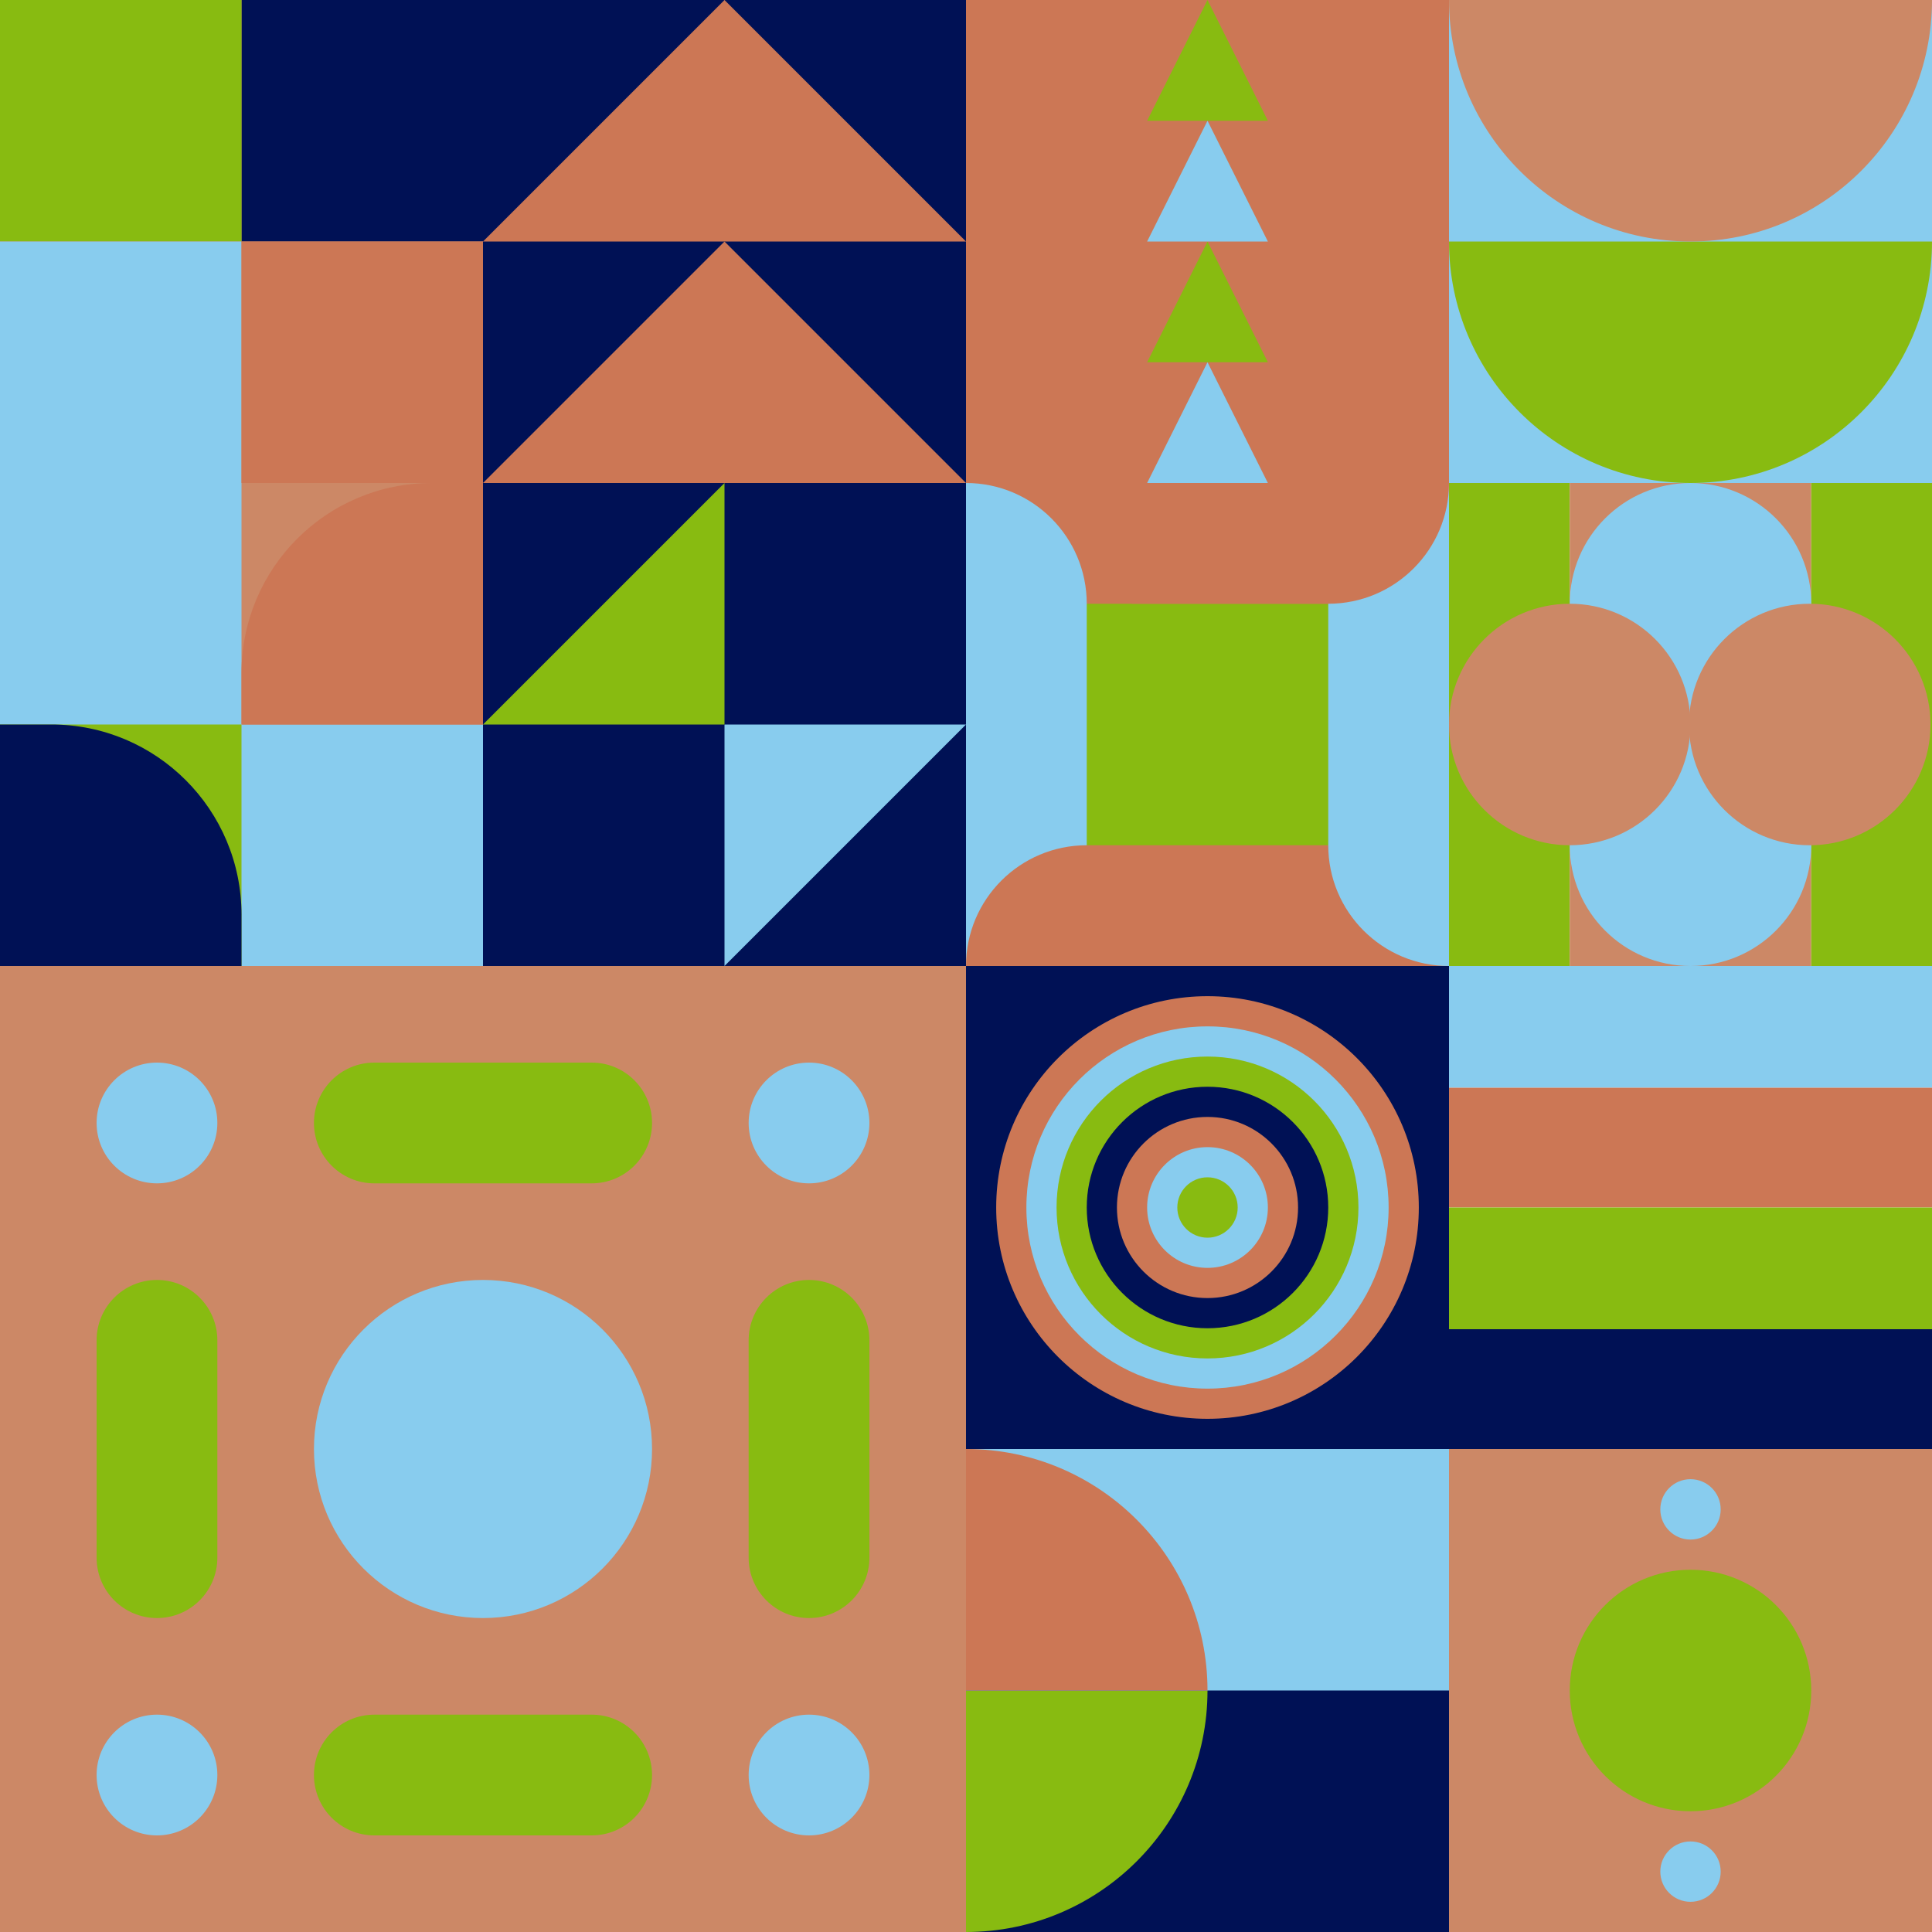 <svg id="geo" xmlns="http://www.w3.org/2000/svg" width="1280" height="1280" viewBox="0 0 1280 1280" fill="none" style="width:640px;height:640px"><g class="svg-image"><g class="block-0" transform="translate(0,0), scale(1), rotate(0, 160, 160)" height="320" width="320" clip-path="url(#trim)"><rect width="320" height="320" fill="#cc7755"/><rect y="320" width="320" height="320" transform="rotate(-90 0 320)" fill="#cc8866"/><rect x="160" y="160" width="160" height="160" transform="rotate(-90 160 160)" fill="#001155"/><rect y="160" width="160" height="160" transform="rotate(-90 0 160)" fill="#88bb11"/><rect width="160" height="160" transform="matrix(0 -1 -1 0 160 320)" fill="#88ccee"/><rect width="160" height="160" transform="matrix(0 -1 -1 0 320 320)" fill="#cc7755"/></g><g class="block-1" transform="translate(320,0), scale(1), rotate(0, 160, 160)" height="320" width="320" clip-path="url(#trim)"><style>@keyframes geo-4-a0_t{0%,13.636%{transform:translate(0,0);animation-timing-function:ease-in-out}50%,63.636%{transform:translate(0,-160px);animation-timing-function:ease-in-out}to{transform:translate(0,-320px)}}@keyframes geo-4-a1_t{0%,13.636%{transform:translate(0,160px);animation-timing-function:ease-in-out}50%,63.636%{transform:translate(0,0);animation-timing-function:ease-in-out}to{transform:translate(0,-160px)}}@keyframes geo-4-a2_t{0%,13.636%{transform:translate(0,320px);animation-timing-function:ease-in-out}50%,63.636%{transform:translate(0,160px);animation-timing-function:ease-in-out}to{transform:translate(0,0)}}@keyframes geo-4-a3_t{0%,13.636%{transform:translate(0,0);animation-timing-function:ease-in-out}50%,63.636%{transform:translate(0,-160px);animation-timing-function:ease-in-out}to{transform:translate(0,-320px)}}</style><rect width="320" height="320" fill="#001155"/><path d="M320 320H0l160-160 160 160Z" fill="#cc7755" style="animation:2.2s ease-in-out infinite both geo-4-a0_t"/><path d="M320 320H0l160-160 160 160Z" fill="#cc7755" transform="translate(0 160)" style="animation:2.2s ease-in-out infinite both geo-4-a1_t"/><path d="M320 320H0l160-160 160 160Z" fill="#cc7755" transform="translate(0 320)" style="animation:2.2s ease-in-out infinite both geo-4-a2_t"/><path d="M320 160H0L160 0l160 160Z" fill="#cc7755" style="animation:2.2s ease-in-out infinite both geo-4-a3_t"/></g><g class="block-2" transform="translate(640,0), scale(1), rotate(0, 160, 160)" height="320" width="320" clip-path="url(#trim)"><rect width="320" height="320" fill="#cc7755"/><path d="M160 240L200 320H120L160 240Z" fill="#88ccee"/><path d="M160 160L200 240H120L160 160Z" fill="#88bb11"/><path d="M160 80L200 160H120L160 80Z" fill="#88ccee"/><path d="M160 0L200 80H120L160 0Z" fill="#88bb11"/></g><g class="block-3" transform="translate(960,0), scale(1), rotate(0, 160, 160)" height="320" width="320" clip-path="url(#trim)"><rect width="320" height="320" fill="#88ccee"/><path fill-rule="evenodd" clip-rule="evenodd" d="M160 320c88.366 0 160-71.634 160-160H0c0 88.366 71.634 160 160 160Z" fill="#88bb11"/><path fill-rule="evenodd" clip-rule="evenodd" d="M160 160c88.366 0 160-71.634 160-160H0c0 88.366 71.634 160 160 160Z" fill="#cc8866"/></g><g class="block-4" transform="translate(0,320), scale(1), rotate(0, 160, 160)" height="320" width="320" clip-path="url(#trim)"><rect width="320" height="320" fill="white"/><rect y="320" width="320" height="320" transform="rotate(-90 0 320)" fill="#88ccee"/><rect x="160" y="160" width="160" height="160" transform="rotate(-90 160 160)" fill="#cc8866"/><path fill-rule="evenodd" clip-rule="evenodd" d="M320 -9.15527e-05H286C216.412 -9.15527e-05 160 56.412 160 126V160H320V-9.15527e-05Z" fill="#cc7755"/><rect width="160" height="160" transform="matrix(0 -1 -1 0 160 320)" fill="#88bb11"/><path fill-rule="evenodd" clip-rule="evenodd" d="M3.05176e-05 160H34C103.588 160 160 216.412 160 286V320H3.05176e-05V160Z" fill="#001155"/></g><g class="block-5" transform="translate(320,320), scale(1), rotate(0, 160, 160)" height="320" width="320" clip-path="url(#trim)"><rect width="320" height="320" fill="#88bb11"/><rect width="320" height="320" fill="#001155"/><path d="M160 320V160H320L160 320Z" fill="#88ccee"/><path d="M160 0V160H0L160 0Z" fill="#88bb11"/></g><g class="block-6" transform="translate(640,320), scale(1), rotate(180, 160, 160)" height="320" width="320" clip-path="url(#trim)"><rect width="320" height="320" fill="#88bb11"/><path d="M320 320H0V320C0 275.817 35.817 240 80 240H320V320Z" fill="#cc7755"/><path d="M320 0V320V320C275.817 320 240 284.183 240 240V0H320Z" fill="#88ccee"/><path d="M0 0L320 0V0C320 44.183 284.183 80 240 80L0 80V0Z" fill="#cc7755"/><path d="M0 320V0V0C44.183 0 80 35.817 80 80V320H0Z" fill="#88ccee"/><path d="M210 320H0V320C0 275.817 35.817 240 80 240H210V320Z" fill="#cc7755"/></g><g class="block-7" transform="translate(960,320), scale(1), rotate(90, 160, 160)" height="320" width="320" clip-path="url(#trim)"><rect width="320" height="320" fill="white"/><rect y="240" width="320" height="80" fill="#88bb11"/><rect y="80" width="320" height="160" fill="#cc8866"/><rect width="320" height="80" fill="#88bb11"/><circle cx="240" cy="160" r="80" fill="#88ccee"/><circle cx="80" cy="160" r="80" fill="#88ccee"/><circle cx="160" cy="240" r="80" fill="#cc8866"/><circle cx="160" cy="81" r="80" fill="#cc8866"/></g><g class="block-8" transform="translate(0,640), scale(2), rotate(0, 160, 160)" height="640" width="640" clip-path="url(#trim)"><rect width="320" height="320" fill="#cc8866"/><circle cx="268" cy="52" r="20" fill="#88ccee"/><circle cx="52" cy="52" r="20" fill="#88ccee"/><circle cx="268" cy="268" r="20" fill="#88ccee"/><circle cx="52" cy="268" r="20" fill="#88ccee"/><circle cx="160" cy="160" r="56" fill="#88ccee"/><path d="M248 124c0-11.046 8.954-20 20-20s20 8.954 20 20v72c0 11.046-8.954 20-20 20s-20-8.954-20-20v-72ZM32 124c0-11.046 8.954-20 20-20s20 8.954 20 20v72c0 11.046-8.954 20-20 20s-20-8.954-20-20v-72ZM124 72c-11.046 0-20-8.954-20-20s8.954-20 20-20h72c11.046 0 20 8.954 20 20s-8.954 20-20 20h-72ZM124 288c-11.046 0-20-8.954-20-20s8.954-20 20-20h72c11.046 0 20 8.954 20 20s-8.954 20-20 20h-72Z" fill="#88bb11"/></g><g class="block-9" transform="translate(640,640), scale(1), rotate(270, 160, 160)" height="320" width="320" clip-path="url(#trim)"><rect width="320" height="320" fill="#001155"/><circle cx="160" cy="160" r="140" fill="#cc7755"/><circle cx="160" cy="160" r="120" fill="#88ccee"/><circle cx="160" cy="160" r="100" fill="#88bb11"/><circle cx="160" cy="160" r="80" fill="#001155"/><circle cx="160" cy="160" r="60" fill="#cc7755"/><circle cx="160" cy="160" r="40" fill="#88ccee"/><circle cx="160" cy="160" r="20" fill="#88bb11"/></g><g class="block-10" transform="translate(960,640), scale(1), rotate(0, 160, 160)" height="320" width="320" clip-path="url(#trim)"><rect width="320" height="320" fill="white"/><rect width="320" height="80.64" fill="#88ccee"/><rect y="80.64" width="320" height="79.36" fill="#cc7755"/><rect y="160" width="320" height="80.64" fill="#88bb11"/><rect y="240.64" width="320" height="79.36" fill="#001155"/></g><g class="block-11" transform="translate(640,960), scale(1), rotate(90, 160, 160)" height="320" width="320" clip-path="url(#trim)"><rect width="320" height="320" fill="#88bb11"/><rect y="320" width="320" height="320" transform="rotate(-90 0 320)" fill="#001155"/><path d="M160 320V160C248.366 160 320 231.634 320 320H160Z" fill="#88bb11"/><rect y="320" width="320" height="160" transform="rotate(-90 0 320)" fill="#88ccee"/><path d="M160 320V160C71.634 160 0 231.634 0 320H160Z" fill="#cc7755"/></g><g class="block-12" transform="translate(960,960), scale(1), rotate(90, 160, 160)" height="320" width="320" clip-path="url(#trim)"><style>@keyframes geo-37a0_t{0%,13.636%{transform:translate(160px,160px) rotate(0deg) translate(-140px,-20px)}50%,63.636%{transform:translate(160px,160px) rotate(90deg) translate(-140px,-20px)}to{transform:translate(160px,160px) rotate(180deg) translate(-140px,-20px)}}</style><rect width="320" height="320" fill="#cc8866"/><circle cx="160" cy="160" fill="#88bb11" r="80"/><g transform="translate(20 140)" style="animation:2.2s ease-in-out infinite both geo-37a0_t" fill="#88ccee"><circle cx="260" cy="20" r="20"/><circle cx="20" cy="20" r="20"/></g></g></g><clipPath id="trim"><rect width="320" height="320" fill="white"/></clipPath><filter id="noiseFilter"><feTurbulence baseFrequency="0.5" result="noise"/><feColorMatrix type="saturate" values="0.10"/><feBlend in="SourceGraphic" in2="noise" mode="multiply"/></filter><rect transform="translate(0,0)" height="1280" width="1280" filter="url(#noiseFilter)" opacity="0.4"/></svg>